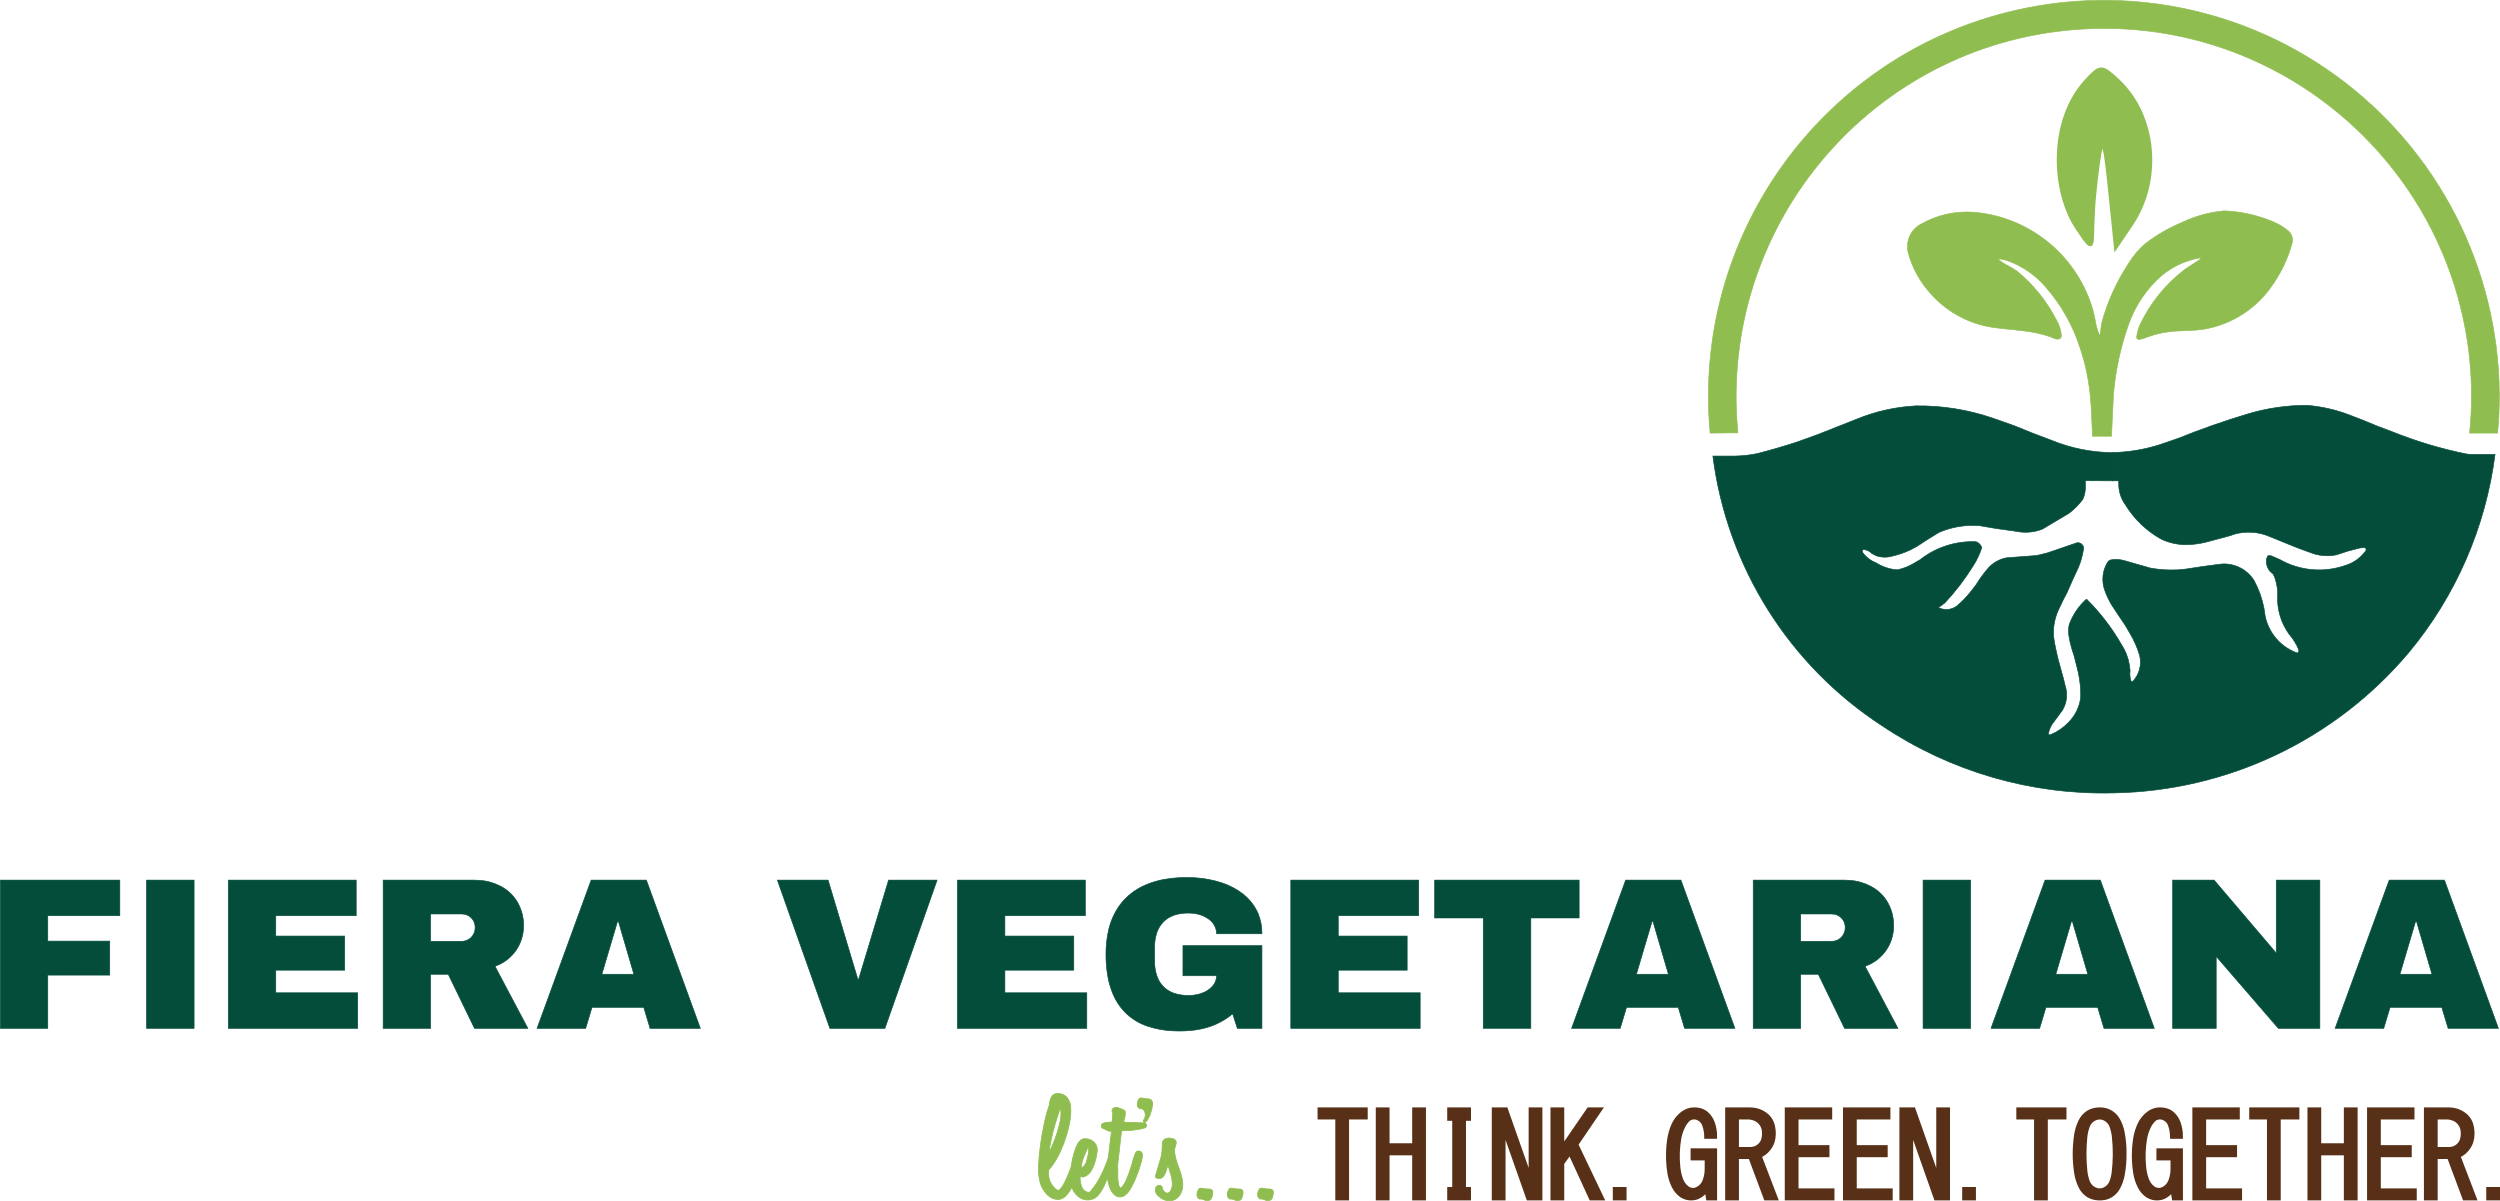 <?xml version="1.0" encoding="UTF-8"?>
<!DOCTYPE svg PUBLIC '-//W3C//DTD SVG 1.0//EN'
          'http://www.w3.org/TR/2001/REC-SVG-20010904/DTD/svg10.dtd'>
<svg height="3646.602" viewBox="20.624 -427.809 7589.641 3646.602" width="7589.641" xmlns="http://www.w3.org/2000/svg" xmlns:xlink="http://www.w3.org/1999/xlink"
><path d="m 6352.92,-181.741 c -111.722,122.431 -101.915,337.951 -24.433,450.012 55.472,83.643 40.431,49.567 47.373,-59.915 1.712,-42.233 13.653,-138.286 19.313,-171.572 10.411,-47.752 15.978,-26.815 30.486,114.672 l 17.748,173.089 47.738,-70.83 c 91.593,-135.902 73.467,-330.503 -40.712,-437.094 -49.644,-46.344 -53.792,-46.274 -97.513,1.638 z" fill="#8fbd4f" stroke="#8fbd4f" stroke-width="10.011"
  /><path d="m 3615.055,2701.943 c 22.996,-0.526 45.841,-3.865 68.029,-9.943 29.232,-8.259 56.376,-22.66 79.624,-42.243 l 14.347,44.406 h 74.606 v -251.102 h -239.758 v 91.368 h 102.026 c 0.01,11.972 -4.519,23.503 -12.67,32.256 -8.837,9.51 -19.902,16.658 -32.195,20.796 -12.821,4.554 -26.341,6.819 -39.943,6.689 -15.278,0.286 -30.494,-2.037 -44.994,-6.868 -23.121,-7.969 -41.489,-25.868 -50.083,-48.804 -5.745,-15.5 -8.534,-31.942 -8.223,-48.474 v -41.851 c -0.235,-14.847 1.96,-29.631 6.497,-43.767 5.871,-18.449 17.899,-34.313 34.063,-44.927 11.789,-7.231 24.957,-11.91 38.658,-13.738 16.201,-2.557 32.721,-2.287 48.83,0.8 13.603,2.67 26.434,8.365 37.547,16.666 10.969,8.143 18.623,19.99 21.547,33.352 0.648,3.429 0.971,6.911 0.964,10.4 h 137.732 c 0.342,-21.294 -3.708,-42.431 -11.893,-62.084 -10.598,-23.749 -26.984,-44.446 -47.653,-60.188 -18.221,-13.711 -38.515,-24.41 -60.113,-31.691 -27.703,-9.267 -56.528,-14.742 -85.694,-16.275 -30.473,-1.879 -61.06,-0.16 -91.132,5.126 -19.857,3.504 -39.233,9.337 -57.73,17.378 -30.246,12.873 -56.602,33.458 -76.443,59.706 -16.843,23.164 -28.767,49.542 -35.037,77.505 -5.359,23.788 -7.964,48.116 -7.762,72.502 -0.161,22.36 1.668,44.691 5.464,66.725 3.252,19.124 8.755,37.795 16.393,55.621 8.225,19.233 19.767,36.863 34.097,52.083 19.475,20.108 43.491,35.229 70.021,44.087 25.074,8.371 51.203,13.145 77.612,14.18 11.078,0.561 22.176,0.663 33.262,0.308 z M 609.852,2244.028 H 465.424 v 450.135 h 144.427 z m 496.64,342.155 H 857.809 v -68.688 h 209.148 V 2413.988 H 857.809 v -61.977 h 244.22 V 2244.028 H 713.699 v 450.135 h 392.793 z m 221.441,-56.227 h 53.565 l 79.705,164.207 h 161.963 l -99.792,-188.487 5.335,-2.075 c 49.713,-19.613 82.128,-68.031 81.385,-121.561 0.277,-26.83 -7.196,-53.165 -21.52,-75.834 -12.625,-19.129 -30.1,-34.551 -50.632,-44.684 -19.062,-9.666 -39.877,-15.375 -61.195,-16.784 -6.019,-0.479 -12.055,-0.715 -18.093,-0.709 h -274.828 v 450.135 h 144.108 z m 4159.31,0 h 53.562 l 79.707,164.207 h 161.963 l -99.792,-188.487 5.335,-2.075 c 49.712,-19.614 82.127,-68.031 81.385,-121.561 0.275,-26.829 -7.198,-53.164 -21.521,-75.834 -12.626,-19.129 -30.102,-34.551 -50.635,-44.684 -19.062,-9.666 -39.877,-15.376 -61.195,-16.784 -6.019,-0.479 -12.055,-0.715 -18.092,-0.709 h -274.825 v 450.135 h 144.108 z m 515.998,-285.927 h -144.428 v 450.135 h 144.428 z m -4185.452,386.56 h 157.18 l 19.13,63.575 h 152.717 l -163.875,-450.135 h -167.701 l -164.195,450.135 h 147.616 z m 4413.96,0 h 157.183 l 19.128,63.575 h 152.717 l -163.875,-450.135 h -167.701 l -164.195,450.135 h 147.616 z m 516.955,-154.942 188.746,218.517 h 125.934 v -450.135 h -132.312 v 221.714 l -188.743,-221.714 h -125.937 v 450.135 h 132.312 z m -3883.168,-231.618 h -147.296 l -90.865,300.942 h -2.549 l -90.228,-300.942 h -153.991 l 159.412,450.135 h 167.064 z m 454.466,342.155 h -248.683 v -68.688 h 209.148 v -103.508 h -209.148 v -61.977 h 244.22 v -107.982 h -388.327 v 450.135 h 392.791 z m 3956.473,44.405 h 157.18 l 19.13,63.575 h 152.717 l -163.877,-450.135 h -167.701 l -164.195,450.135 h 147.616 z M 4667.977,2359.04 h 146.662 v -115.011 h -438.703 v 115.011 H 4523.55 v 335.123 h 144.428 z m -335.9,227.143 h -248.683 v -68.688 h 209.15 v -103.508 h -209.15 v -61.977 h 244.219 v -107.982 h -388.327 v 450.135 h 392.791 z M 165.679,2532.512 H 353.785 V 2429.323 H 165.679 v -77.312 H 384.391 V 2244.028 H 21.569 v 450.135 H 165.679 Z m 4792.813,98.076 h 157.18 l 19.128,63.575 h 152.717 l -163.875,-450.135 h -167.701 l -164.195,450.135 h 147.616 z M 1327.933,2429.961 v -83.061 h 94.692 c 10.879,-0.09 21.341,4.227 28.973,11.995 7.633,7.768 11.777,18.317 11.518,29.215 0.242,10.951 -3.903,21.545 -11.512,29.41 -7.609,7.865 -18.048,12.344 -28.98,12.441 z m 4159.31,0 v -83.061 h 94.691 c 10.879,-0.09 21.34,4.227 28.973,11.995 7.632,7.768 11.776,18.317 11.517,29.215 0.243,10.951 -3.901,21.545 -11.51,29.41 -7.609,7.865 -18.048,12.344 -28.979,12.441 z m -3639.483,99.994 47.504,-160.374 h 2.869 L 1945,2529.956 Z m 4413.96,0 47.504,-160.374 h 2.869 l 46.867,160.374 z m -1273.258,0 47.505,-160.374 h 2.869 l 46.867,160.374 z m 2317.981,0 47.504,-160.374 h 2.871 l 46.867,160.374 z" fill="#054d3b" stroke="#054d3b" stroke-width="1.892"
  /><path d="m 6436.638,773.432 c 5.946,-75.812 22.118,-150.463 48.057,-221.93 20.377,-54.79 53.925,-103.686 97.682,-142.37 34.212,-28.377 75.282,-47.169 119.099,-54.436 l 1.044,0.523 c -2.353,4.218 -5.984,7.581 -10.447,9.421 -8.825,6.275 -17.886,12.214 -27.162,17.797 l -11.492,7.852 c -58.662,44.598 -105.603,102.782 -136.859,169.588 -4.655,11.407 -7.855,23.368 -9.403,35.592 0.217,1.601 0.677,3.14 1.046,4.711 2.704,2.079 6.084,3.137 9.401,2.094 l 4.178,-1.046 5.225,-1.047 5.223,-2.094 c 31.354,-12.355 64.546,-19.404 98.204,-20.937 18.271,-1.038 36.561,-1.913 54.848,-2.617 l 24.029,-2.618 c 88.366,-14.383 166.423,-65.773 214.691,-141.323 24.328,-35.876 42.7,-75.465 54.326,-117.247 4.802,-14.746 0.576,-31.137 -11.492,-40.826 -17.621,-14.21 -37.603,-25.179 -59.026,-32.452 -43.077,-16.664 -88.625,-26.027 -134.769,-27.741 -44.398,3.986 -87.728,15.875 -127.98,35.069 -39.472,16.478 -76.681,37.949 -110.74,63.857 -20.215,17.145 -37.486,37.485 -51.191,60.193 -36.105,54.53 -63.416,114.408 -80.967,177.44 -2.501,12.268 -4.256,24.679 -5.223,37.162 l -1.044,1.57 c -0.781,0.488 -1.644,0.656 -2.612,0 -6.223,-14.902 -10.41,-30.572 -12.538,-46.585 l -4.701,-21.459 c -45.345,-167.308 -190.127,-288.335 -362.519,-303.061 -56.424,-4.328 -112.844,8.425 -161.931,36.639 -31.169,16.902 -46.696,53.084 -37.611,87.411 12.552,45.565 35.639,87.517 67.385,122.481 52.931,60.062 126.723,97.657 206.333,105.207 14.754,1.976 29.561,3.545 44.4,4.711 l 21.939,2.617 c 30.932,2.657 61.44,9.004 90.891,18.844 l 10.97,4.71 c 6.022,3.266 13.146,3.483 19.327,0.524 2.704,-3.054 4.248,-7.047 3.134,-10.992 -1.425,-15.751 -6.448,-30.965 -14.626,-44.491 -29.163,-57.324 -69.886,-107.953 -119.621,-148.652 -10.129,-7.081 -20.787,-13.371 -31.864,-18.843 l -10.97,-6.805 c -5.147,-2.607 -9.549,-6.413 -13.058,-10.992 0.857,-0.403 1.752,-0.666 2.61,-1.046 1.907,0.402 3.83,0.704 5.747,1.046 3.055,1.013 6.209,1.693 9.403,2.093 l 13.58,4.188 c 42.782,16.158 80.842,42.808 110.742,77.466 48.061,54.724 84.152,118.912 106.039,188.432 21.558,63.901 31.215,128.612 33.789,198.17 l 3.144,67.302 57.62,-0.01 z" fill="#8fbd4f" stroke="#8fbd4f" stroke-width="1.892"
  /><path d="M 7606.728,837.29 C 7626.117,456.001 7463.596,88.218 7169.004,-153.899 6874.412,-396.017 6482.671,-483.768 6113.296,-390.132 5540,-244.888 5157.672,297.008 5212.22,887.015 l 84.624,-0.785 -3.134,-36.902 C 5254.257,242.096 5706.725,-285.263 6311.792,-337.267 6920.038,-389.9 7457.644,56.903 7518.45,665.608 c 7.178,73.637 6.998,147.804 -0.522,221.407 h 85.144 z" fill="#8fbd4f" stroke="#8fbd4f" stroke-width="1.892"
  /><path d="m 3327.716,3214.881 c 9.696,-1.088 18.537,-5.329 24.696,-11.846 8.877,-9.979 15.976,-21.034 21.068,-32.804 3.473,-7.473 6.632,-15.051 9.473,-22.718 l 0.346,3.298 c 1.263,11.682 4.547,23.138 9.744,33.99 2.891,6.35 7.484,12.027 13.408,16.57 7.795,5.785 19.238,6.126 27.483,0.821 6.203,-4.221 11.352,-9.467 15.147,-15.43 8.783,-13.735 15.975,-28.174 21.477,-43.113 6.982,-16.905 12.563,-34.214 16.7,-51.794 1.37,-5.347 1.862,-10.832 1.461,-16.296 -0.575,-5.248 -5.722,-9.243 -11.865,-9.208 -3.644,-0.057 -6.907,1.937 -8.035,4.911 -1.454,2.168 -2.54,4.503 -3.226,6.935 -3.011,7.783 -5.472,15.714 -7.369,23.752 l -3.104,10.377 c -4.69,16 -10.532,31.736 -17.492,47.115 -2.953,5.89 -6.691,11.468 -11.139,16.621 -1.034,1.196 -2.354,2.188 -3.872,2.91 l -0.59,-0.26 c -3.439,-3.597 -5.501,-8.021 -5.901,-12.661 -1.336,-7.469 -1.978,-15.018 -1.92,-22.574 -0.271,-12.128 -0.353,-24.268 -0.247,-36.399 0.748,-7.149 1.542,-14.312 2.378,-21.453 1.95,-18.384 4.061,-36.797 6.323,-55.154 0.683,-8.423 1.637,-16.828 2.86,-25.206 l 15.015,-0.832 2.784,-0.025 c 10.867,-0.157 21.684,-1.329 32.256,-3.493 6.837,-0.743 13.539,-2.213 19.953,-4.376 3.228,-0.82 5.473,-3.347 5.538,-6.236 0.278,-1.78 0.134,-3.593 -0.422,-5.324 -1.04,-2.246 -3.541,-3.747 -6.356,-3.816 l -23.667,-0.832 c -4.14,-0.169 -8.277,-0.376 -12.412,-0.623 l -1.982,-0.09 c -4.504,-0.112 -9.008,-0.169 -13.514,-0.17 l -1.877,-0.065 c -1.646,-0.173 -3.281,-0.411 -4.902,-0.713 h -4.117 l 2.665,-10.598 c 0.786,-3.106 1.512,-6.223 2.177,-9.35 v -10.807 c -0.013,-1.959 -1.087,-3.801 -2.906,-4.985 -6.09,-3.601 -12.799,-6.362 -19.883,-8.183 -4.579,-1.331 -9.641,-0.555 -13.402,2.052 -2.824,1.817 -4.345,4.778 -4.001,7.793 l 2.421,7.065 c -0.441,8.875 -1.087,17.744 -1.94,26.596 l -9.503,0.829 c -5.771,0.258 -11.479,1.166 -16.974,2.7 -4.929,1.345 -7.772,5.724 -6.511,10.029 0.723,3.128 3.233,5.741 6.673,6.946 l 4.859,1.727 c 2.151,0.96 4.153,2.147 5.96,3.533 l 0.877,0.43 c 3.863,1.825 8.363,2.41 12.683,1.647 l -3.882,30.715 c -2.022,15.943 -3.908,31.932 -5.647,47.899 l -1.669,5.8 c -8.17,25.505 -19.556,50.169 -33.958,73.556 -5.798,8.416 -11.942,16.655 -18.419,24.7 -1.654,2.016 -4.265,3.3 -7.128,3.507 -9.461,-2.329 -16.836,-8.697 -19.491,-16.831 -3.793,-10.085 -5.524,-20.653 -5.116,-31.244 l 0.396,-1.795 1.511,1.444 c 2.752,1.847 6.473,2.214 9.641,0.948 7.636,-2.795 14.14,-7.455 18.709,-13.403 6.218,-8.698 10.855,-18.155 13.755,-28.051 4.282,-12.565 6.991,-25.486 8.078,-38.544 0.628,-7.828 -1.892,-15.6 -7.141,-22.025 -7.346,-9.439 -20.126,-14.659 -33.295,-13.598 -5.241,0.979 -9.86,3.605 -12.953,7.365 -4.669,5.224 -8.272,11.09 -10.654,17.349 -7.457,19.374 -12.517,39.366 -15.097,59.649 l -3.397,9.31 c -5.714,16.375 -12.867,32.356 -21.397,47.803 -2.967,5.356 -6.91,10.269 -11.683,14.558 -1.77,1.062 -4.143,0.971 -5.795,-0.221 -3.423,-1.593 -6.382,-3.831 -8.655,-6.544 -8.438,-8.403 -14.072,-18.611 -16.301,-29.537 -1.758,-7.435 -2.408,-15.03 -1.936,-22.605 1.459,-3.606 3.892,-6.863 7.102,-9.505 l 1.319,-1.611 0.963,-1.401 0.96,-1.299 c 10.654,-14.479 19.564,-29.849 26.593,-45.876 11.975,-26.644 20.941,-54.213 26.774,-82.328 3.415,-16.256 4.786,-32.779 4.09,-49.286 -0.174,-10.764 -3.841,-21.275 -10.588,-30.35 -6.099,-7.549 -15.947,-12.245 -26.639,-12.701 -6.468,-0.724 -12.943,1.232 -17.456,5.273 -4.756,5.578 -7.814,12.085 -8.896,18.934 -0.727,3.639 -1.247,7.306 -1.557,10.988 -7.096,20.047 -12.607,40.483 -16.496,61.166 -8.715,40.621 -14.149,81.707 -16.265,122.97 -1.046,16.786 0.553,33.617 4.753,50.036 3.254,12.852 9.832,24.914 19.247,35.292 5.199,5.81 11.882,10.519 19.534,13.765 6.21,2.538 13.126,3.525 19.959,2.848 6.766,-1.251 12.891,-4.314 17.495,-8.749 6.781,-6.429 12.405,-13.688 16.69,-21.541 1.231,-2.047 2.377,-4.131 3.437,-6.247 l 1.244,3.369 c 4.202,10.628 11.715,20.066 21.724,27.29 8.454,5.958 19.385,8.685 30.244,7.546 z m 169.401,-235.876 c 2.506,-1.075 4.547,-2.809 5.825,-4.948 5.173,-7.574 8.995,-15.77 11.34,-24.315 2.897,-7.953 4.719,-16.166 5.429,-24.476 0.479,-4.146 -0.403,-8.328 -2.543,-12.067 -2.373,-3.122 -6.433,-4.995 -10.776,-4.971 l -6.294,-0.467 c -2.647,-0.242 -5.262,-0.695 -7.811,-1.353 -1.621,-0.168 -3.221,-0.464 -4.78,-0.883 l -2.134,-0.221 c -4.408,-0.023 -8.241,2.606 -9.186,6.301 -2.332,5.356 -3.302,11.073 -2.847,16.777 0.464,3.765 2.861,7.156 6.538,9.248 1.298,0.615 2.838,0.728 4.239,0.311 l 1.498,-0.014 c 4.39,1.135 7.914,3.957 9.536,7.637 3.766,8.139 3.258,17.272 -1.395,25.065 l -2.375,3.884 c 0.131,2.254 1.982,4.158 4.542,4.673 z m -291.125,85.883 0.996,-7.093 c 5.361,-31.511 13.071,-62.695 23.083,-93.359 3.205,-10.25 6.529,-20.458 9.978,-30.65 l 0.34,1.967 c 2.302,17.107 1.04,34.435 -3.727,51.163 -7.21,29.101 -17.755,57.518 -31.481,84.839 z m 369.57,152.493 c 7.209,-0.921 13.852,-3.88 18.877,-8.41 8.22,-7.298 13.644,-16.578 15.543,-26.596 2.308,-11.831 1.83,-23.94 -1.408,-35.609 -2.561,-10.466 -5.794,-20.802 -9.684,-30.961 l -2.952,-8.415 c -4.606,-12.322 -7.77,-25.007 -9.444,-37.868 -0.434,-5.697 0.32,-11.412 2.226,-16.882 l 1.573,-5.197 c 1.659,-3.557 1.714,-7.527 0.152,-11.116 -2.15,-4.159 -6.509,-7.178 -11.7,-8.104 -6.531,-1.636 -13.518,-1.308 -19.801,0.931 -5.367,2.376 -8.978,6.915 -9.602,12.07 -0.401,3.626 -0.543,7.269 -0.425,10.909 l -0.271,6.791 c -0.338,12.492 -2.493,24.9 -6.415,36.934 l -3.391,11.325 c -3.381,11.46 -6.849,23.33 -10.169,34.805 -0.675,1.262 -0.71,2.713 -0.062,3.984 0.648,1.271 1.915,2.234 3.452,2.665 6.247,3.106 14.213,1.773 18.643,-3.119 3.55,-3.595 6.226,-7.763 7.87,-12.259 l 0.574,-1.141 0.515,-0.937 v -0.413 l 1.814,-5.041 3.15,-10.284 1.814,-5.038 0.91,2.545 0.785,2.649 c 0.424,1.627 0.991,3.224 1.696,4.778 v 0.416 l 2.269,6.975 c 3.699,10.989 6.132,22.264 7.263,33.661 0.891,8.188 -0.453,16.443 -3.925,24.108 -1.22,2.71 -3.191,5.124 -5.743,7.034 -2.548,1.406 -5.599,1.971 -8.596,1.591 -3.369,-1.408 -6.104,-3.722 -7.794,-6.592 -1.215,-1.706 -2.326,-3.465 -3.328,-5.271 l -0.175,-1.979 c -0.015,-2.795 -1.171,-5.498 -3.269,-7.637 -2.163,-1.506 -4.851,-2.346 -7.636,-2.386 l -0.604,0.311 -0.425,0.054 c -3.983,0.851 -7.146,3.442 -8.322,6.816 -3.177,8.446 -0.709,17.717 6.426,24.142 5.751,6.299 13.368,11.159 22.054,14.071 5.616,1.711 11.616,2.289 17.535,1.69 z m -272.235,-105.004 0.501,-4.051 c 1.767,-9.726 4.841,-19.243 9.16,-28.363 l 8.022,-19.129 1.847,-4.455 c 0.118,-0.622 0.597,-1.152 1.27,-1.404 l 0.261,0.122 c 0.345,0.448 0.567,0.957 0.65,1.489 1.185,7.629 0.708,15.378 -1.409,22.857 l -2.075,8.466 -1.959,8.364 c -1.519,6.322 -4.791,12.238 -9.536,17.247 -1.805,1.771 -4.33,2.886 -7.059,3.116 z m 383.698,104.412 c 2.807,-0.213 5.544,-0.88 8.062,-1.967 2.799,-3.009 4.63,-6.594 5.314,-10.4 1.492,-4.558 2.127,-9.293 1.88,-14.023 -0.09,-4.335 -3.936,-7.947 -8.959,-8.415 -3.746,-0.276 -7.502,-0.432 -11.261,-0.467 l -3.058,-0.351 c -1.655,-0.253 -3.299,-0.551 -4.931,-0.894 -1.667,-0.24 -3.323,-0.534 -4.964,-0.883 l -2.299,-0.26 c -3.3,-0.172 -6.378,1.417 -7.748,4 -2.898,4.979 -4.489,10.438 -4.664,16.001 -0.164,4.242 1.658,8.369 5.057,11.453 1.508,1.584 3.983,2.231 6.264,1.636 l 2.86,0.17 c 3.776,0.614 7.377,1.859 10.595,3.663 l 2.586,0.688 c 1.735,0.311 3.525,0.329 5.268,0.051 z m 92.012,0 c 2.807,-0.214 5.543,-0.882 8.062,-1.967 2.799,-3.009 4.63,-6.594 5.311,-10.4 1.497,-4.557 2.132,-9.293 1.88,-14.023 -0.089,-4.336 -3.935,-7.948 -8.959,-8.415 -3.744,-0.276 -7.5,-0.432 -11.258,-0.467 l -3.058,-0.351 c -1.655,-0.253 -3.301,-0.551 -4.934,-0.894 -1.666,-0.24 -3.321,-0.535 -4.961,-0.883 l -2.303,-0.26 c -3.3,-0.171 -6.378,1.417 -7.748,4 -2.896,4.98 -4.485,10.438 -4.661,16.001 -0.161,4.241 1.659,8.367 5.053,11.453 1.509,1.584 3.986,2.23 6.267,1.636 l 2.86,0.17 c 3.776,0.614 7.377,1.859 10.595,3.663 l 2.586,0.688 c 1.735,0.311 3.525,0.329 5.268,0.051 z m 92.008,0 c 2.808,-0.214 5.546,-0.882 8.065,-1.967 2.798,-3.009 4.629,-6.594 5.311,-10.4 1.497,-4.557 2.131,-9.293 1.88,-14.023 -0.091,-4.335 -3.936,-7.947 -8.959,-8.415 -3.744,-0.276 -7.5,-0.432 -11.258,-0.467 l -3.058,-0.351 c -1.655,-0.253 -3.301,-0.551 -4.935,-0.894 -1.667,-0.241 -3.323,-0.535 -4.964,-0.883 l -2.299,-0.26 c -3.3,-0.172 -6.378,1.417 -7.748,4 -2.899,4.979 -4.489,10.438 -4.661,16.001 -0.163,4.242 1.658,8.367 5.053,11.453 1.508,1.585 3.986,2.232 6.267,1.636 l 2.86,0.17 c 3.775,0.614 7.375,1.859 10.591,3.663 l 2.589,0.688 c 1.734,0.311 3.522,0.329 5.264,0.051 z" fill="#8fbd4f" stroke="#8fbd4f" stroke-width="2.365"
  /><path d="m 4111.184,2965.68 h 56.623 v -26.54 h -142.249 v 26.54 h 53.861 v 245.835 h 31.764 z m 2531.479,97.774 h -70.434 v 26.54 h 42.814 c 0.119,10.444 0.097,20.898 -0.065,31.342 0.018,12.081 -2.154,24.065 -6.409,35.354 -4.323,11.694 -13.435,20.926 -24.991,25.318 -9.049,3.245 -19.128,1.455 -26.541,-4.714 -7.744,-6.037 -13.688,-14.12 -17.177,-23.357 -4.952,-13.15 -8.005,-26.952 -9.063,-40.983 -2.647,-27.785 -1.675,-55.799 2.891,-83.328 2.298,-13.463 6.622,-26.491 12.82,-38.631 3.831,-7.499 8.937,-14.258 15.084,-19.967 6.345,-4.824 14.473,-6.558 22.204,-4.737 11.144,2.678 20.144,10.963 23.825,21.934 3.923,11.632 5.963,23.829 6.04,36.119 h 29.003 c 0.365,-15.269 -2.156,-30.47 -7.428,-44.783 -4.717,-12.855 -13.209,-23.943 -24.336,-31.777 -8.104,-4.977 -17.292,-7.862 -26.758,-8.402 -14.719,-1.463 -29.453,2.651 -41.345,11.545 -12.531,9.286 -22.463,21.703 -28.826,36.036 -6.43,14.493 -10.789,29.838 -12.946,45.572 -4.954,34.169 -4.584,68.909 1.096,102.963 2.41,13.993 6.929,27.53 13.399,40.137 5.372,10.497 13.121,19.561 22.617,26.452 14.761,10.028 33.396,12.223 50.04,5.893 10.72,-4.618 20.004,-12.084 26.867,-21.607 l 4.141,25.142 h 23.479 z m -2408.565,11.176 h 78.72 v 136.885 h 31.765 v -272.375 h -31.765 v 108.95 h -78.72 v -108.95 h -31.764 v 272.375 h 31.764 z m 247.209,106.157 h -15.191 v -210.919 h 15.191 v -30.728 h -62.146 v 30.728 h 15.191 v 210.919 h -15.191 v 30.728 h 62.146 z m 104.961,-173.203 h 1.382 l 71.814,203.931 h 38.67 v -272.375 h -31.764 v 203.931 h -1.382 l -71.814,-203.931 h -38.67 v 272.375 h 31.764 z m 2353.322,-41.904 h 56.626 v -26.54 h -142.251 v 26.54 h 53.861 v 245.835 h 31.764 z m 122.916,108.95 h 78.72 v 136.885 h 31.764 v -272.375 h -31.764 v 108.95 h -78.72 v -108.95 h -31.764 v 272.375 h 31.764 z m -2298.081,29.333 22.097,-30.731 63.529,138.283 h 35.908 l -78.723,-164.82 73.196,-107.555 h -37.288 l -78.72,114.537 v -114.537 h -31.764 v 272.375 h 31.764 z m 464.036,-40.509 h -70.435 v 26.54 h 42.811 c 0.119,10.444 0.098,20.898 -0.065,31.342 0.022,12.082 -2.151,24.066 -6.409,35.354 -4.321,11.694 -13.433,20.927 -24.988,25.318 -9.049,3.246 -19.128,1.456 -26.541,-4.714 -7.744,-6.036 -13.689,-14.12 -17.177,-23.357 -4.953,-13.15 -8.005,-26.952 -9.063,-40.983 -2.648,-27.785 -1.676,-55.799 2.891,-83.328 2.299,-13.463 6.621,-26.491 12.817,-38.631 3.832,-7.498 8.938,-14.258 15.084,-19.967 6.346,-4.823 14.475,-6.557 22.206,-4.737 11.143,2.679 20.142,10.964 23.822,21.934 3.925,11.632 5.966,23.829 6.043,36.119 h 29.003 c 0.364,-15.269 -2.157,-30.47 -7.428,-44.783 -4.195,-11.098 -11.079,-20.951 -20.021,-28.657 -7.274,-5.741 -15.901,-9.464 -25.033,-10.803 -8.152,-1.403 -16.49,-1.285 -24.6,0.349 -10.447,2.48 -20.121,7.541 -28.16,14.73 -10.011,8.742 -18.015,19.589 -23.451,31.783 -6.429,14.493 -10.789,29.838 -12.949,45.572 -4.953,34.169 -4.583,68.909 1.096,102.963 2.412,13.993 6.932,27.529 13.401,40.137 5.37,10.498 13.119,19.562 22.614,26.452 14.762,10.028 33.398,12.223 50.043,5.893 10.718,-4.619 20.002,-12.085 26.864,-21.607 l 4.144,25.142 h 23.479 z m 1593.739,121.521 h -109.102 v -104.759 h 93.911 v -26.54 h -93.911 v -87.997 h 102.199 v -26.54 h -133.963 v 272.375 h 140.866 z m 593.855,-99.172 h 38.67 l 46.955,125.712 h 33.147 l -49.717,-129.901 3.107,-1.202 c 8.353,-4.037 15.765,-9.815 21.751,-16.958 9.024,-9.891 14.89,-22.304 16.832,-35.619 2.365,-14.844 1.211,-30.043 -3.369,-44.348 -4.127,-11.982 -11.894,-22.341 -22.187,-29.595 -12.738,-9.25 -27.956,-14.365 -43.635,-14.665 l -4.265,-0.088 H 7384.29 v 272.375 h 31.764 z m -63.529,99.172 h -109.102 v -104.759 h 93.911 v -26.54 h -93.911 v -87.997 H 7345.62 v -26.54 h -133.96 v 272.375 h 140.866 z M 5823.695,3007.585 h 1.382 l 71.814,203.931 h 38.67 v -272.375 h -31.764 v 203.931 h -1.382 l -71.814,-203.931 h -38.67 v 272.375 h 31.764 z m -528.944,78.219 h 38.67 l 46.955,125.712 h 33.144 l -49.717,-129.901 3.107,-1.202 c 8.353,-4.037 15.765,-9.816 21.751,-16.958 9.025,-9.89 14.891,-22.304 16.832,-35.619 2.367,-14.844 1.213,-30.043 -3.366,-44.348 -4.129,-11.981 -11.896,-22.34 -22.189,-29.595 -12.737,-9.249 -27.955,-14.364 -43.632,-14.665 l -4.268,-0.088 h -69.052 v 272.375 h 31.764 z m 290.021,99.172 h -109.102 v -104.759 h 93.911 v -26.54 h -93.911 v -87.997 h 102.199 v -26.54 H 5443.905 v 272.375 h 140.866 z m 176.777,0 H 5652.444 v -104.759 h 93.911 v -26.54 h -93.911 v -87.997 h 102.199 v -26.54 h -133.963 v 272.375 h 140.869 z m 640.659,26.256 c 20.546,-1.487 38.999,-13.281 49.147,-31.41 6.839,-12.172 11.65,-25.401 14.241,-39.154 4.16,-21.755 6.109,-43.882 5.816,-66.037 0.347,-21.841 -1.603,-43.658 -5.816,-65.082 -2.609,-13.624 -7.421,-26.72 -14.241,-38.761 -6.957,-12.243 -17.764,-21.785 -30.697,-27.105 -10.305,-3.867 -21.341,-5.322 -32.281,-4.257 -10.738,0.673 -21.134,4.09 -30.211,9.931 -9.851,6.735 -17.772,15.979 -22.962,26.799 -6.291,13.069 -10.611,27.018 -12.817,41.381 -5.786,38.126 -5.786,76.914 0,115.04 2.19,14.514 6.51,28.615 12.817,41.839 5.161,10.864 13.086,20.144 22.962,26.889 9.094,5.806 19.479,9.219 30.211,9.928 4.603,0.379 9.229,0.379 13.831,0 z m -169.72,-245.551 h 56.623 v -26.54 h -142.249 v 26.54 h 53.861 v 245.835 h 31.764 z m -937.737,93.586 v -93.586 h 30.382 c 8.828,-0.231 17.588,1.638 25.572,5.456 14.073,6.933 23.269,21.111 23.951,36.928 0.939,9.755 -0.475,19.595 -4.122,28.677 -6.646,13.829 -20.531,22.581 -35.734,22.525 z m 1096.949,125.513 -3.669,-0.588 c -12.832,-3.012 -23.34,-12.266 -28.053,-24.707 -3.947,-10.886 -6.493,-22.24 -7.574,-33.783 -3.433,-33.675 -3.433,-67.614 0,-101.289 1.09,-11.394 3.636,-22.597 7.574,-33.328 5.638,-14.967 19.645,-24.997 35.476,-25.403 8.606,0.257 16.821,3.679 23.111,9.624 4.949,4.21 8.733,9.647 10.982,15.779 3.939,10.731 6.485,21.934 7.574,33.328 3.761,35.959 3.456,72.231 -0.91,108.12 -1.258,10.67 -4.096,21.088 -8.417,30.904 -5.703,11.392 -16.444,19.322 -28.91,21.343 -2.388,0.262 -4.796,0.262 -7.184,0 z m 1024.354,-125.513 v -93.586 h 30.385 c 8.827,-0.231 17.587,1.638 25.569,5.456 14.075,6.932 23.272,21.11 23.954,36.928 0.936,9.755 -0.478,19.595 -4.122,28.677 -6.647,13.828 -20.532,22.58 -35.734,22.525 z M 4953.628,3180.787 h -31.765 v 30.728 h 31.765 z m 1060.653,0 h -31.764 v 30.728 h 31.764 z m 1590.98,0 h -31.764 v 30.728 h 31.764 z" fill="#583018" stroke="#583018" stroke-width="10.011"
  /><path d="m 6438.731,1979.362 c 345.085,-6.271 670.733,-161.217 893.683,-425.22 143.175,-171.679 234.37,-380.807 262.824,-602.715 h -79.367 l -5.761,-1.042 h -2.08 c -76.021,-15.5 -150.511,-37.769 -222.581,-66.541 -31.332,-11.327 -62.329,-23.543 -92.968,-36.638 -10.826,-3.862 -21.552,-8.006 -32.163,-12.426 l -8.721,-3.367 c -40.88,-15.494 -83.73,-25.155 -127.292,-28.701 -62.141,-0.141 -123.954,9.045 -183.377,27.258 -70.008,21.062 -139.024,45.328 -206.819,72.714 l -56.405,19.401 c -46.559,14.846 -95.005,22.92 -143.854,23.971 v 85.862 l 18.962,0.08 v 9.941 c -0.146,22.608 7.008,44.66 20.402,62.853 26.658,43.513 64.084,79.385 108.65,104.14 27.594,13.012 58.077,18.646 88.489,16.354 17.044,-1.055 33.95,-3.739 50.484,-8.017 l 71.527,-19.321 12.001,-4.249 c 33.1,-9.1 68.228,-7.445 100.329,4.73 26.733,10.794 53.261,21.598 79.927,32.549 l 19.601,7.616 c 13.041,4.979 26.163,9.736 39.364,14.27 22.638,7.204 46.74,8.473 70.007,3.688 l 35.523,-11.544 36.083,-9.38 6.801,-0.561 5.201,-0.482 c 2.295,0.192 4.484,1.074 6.241,2.565 0.36,1.741 0.537,3.514 0.56,5.291 -14.929,21.947 -36.844,38.168 -62.166,46.017 -66.276,23.451 -139.448,16.961 -200.578,-17.797 l -25.123,-10.983 c -3.589,-0.981 -7.374,-0.988 -10.961,0 l -3.6,8.899 c -3.013,17.938 4.747,35.992 19.842,46.097 l 5.201,10.983 c 7.175,20.46 10.011,42.195 8.32,63.815 l 0.16,7.857 c 1.895,41.728 17.86,81.58 45.284,113.039 l 7.361,11.544 c 4.949,7.704 8.972,15.967 12.001,24.612 l -0.56,4.169 -2.56,3.688 -4.16,-0.561 c -48.727,-18.278 -84.656,-60.368 -95.129,-111.436 l -3.6,-24.131 c -5.71,-29.075 -15.742,-57.126 -29.763,-83.216 -21.116,-33.988 -59.277,-53.465 -99.129,-50.587 -36.728,4.392 -73.346,9.576 -109.85,15.553 l -22.962,2.084 c -27.631,1.419 -55.332,-0.331 -82.567,-5.211 l -80.968,-23.089 c -13.448,-3.772 -27.596,-4.297 -41.284,-1.523 -2.516,1.183 -4.819,2.778 -6.801,4.73 -16.999,26.071 -20.648,58.667 -9.841,87.866 5.335,14.703 11.976,28.896 19.842,42.41 13.778,21.31 27.863,42.428 42.244,63.334 l 14.641,25.173 c 12.275,20.513 21.925,42.491 28.723,65.418 7.31,28.52 -0.583,58.798 -20.882,80.089 l -2.64,0.481 -2.56,-2.565 c -3.119,-10.165 -4.021,-20.883 -2.641,-31.427 l -2.56,-19.401 c -3.691,-21.109 -11.702,-41.224 -23.522,-59.085 -28.708,-50.244 -64.043,-96.383 -105.05,-137.17 l -2.08,-0.561 c -23.158,21.112 -40.889,47.514 -51.684,76.963 -2.728,12.73 -2.781,25.889 -0.16,38.642 3.406,18.737 8.357,37.159 14.801,55.076 3.249,13.798 6.742,27.534 10.481,41.207 l 2.8,12.025 c 5.116,24.132 7.479,48.769 7.04,73.435 -3.449,29.43 -16.894,56.774 -38.083,77.444 -15.086,15.602 -33.226,27.913 -53.285,36.157 l -5.201,0.481 -1.6,-2.084 c 2.174,-14.582 8.507,-28.228 18.241,-39.283 l 24.562,-33.431 c 13.434,-22.535 16.383,-49.821 8.081,-74.718 -1.429,-6.191 -2.892,-12.348 -4.401,-18.519 -5.259,-19.344 -10.574,-38.725 -15.922,-58.043 l -2.72,-10.502 c -5.238,-21.027 -9.298,-42.333 -12.161,-63.815 -1.644,-30.525 5.02,-60.923 19.282,-87.946 6.756,-14.955 14.096,-29.636 22.002,-44.013 10.939,-25.717 22.434,-51.187 34.483,-76.401 l 6.721,-18.279 c 3.969,-12.49 6.939,-25.278 8.881,-38.241 l -0.48,-6.253 c -1.961,-3.643 -4.632,-6.853 -7.841,-9.46 l -5.76,-2.084 h -6.241 c -15.321,5.062 -30.581,10.329 -45.764,15.794 l -15.361,5.291 c -10.246,3.512 -20.512,6.959 -30.803,10.342 l -29.843,7.295 -91.368,6.814 c -20.283,3.786 -38.926,13.693 -53.445,28.38 -14.55,16.389 -27.615,34.043 -39.044,52.752 l -15.681,20.443 c -12.704,16.266 -27.049,31.175 -42.804,44.494 -15.903,12.222 -37.317,14.426 -55.365,5.692 v -1.523 l 4.72,-3.046 c 4.679,-3.138 9.216,-6.484 13.601,-10.021 32.173,-34.414 60.875,-71.929 85.688,-111.997 11.378,-17.369 20.316,-36.226 26.562,-56.038 -2.698,-8.267 -9.045,-14.822 -17.201,-17.798 -61.266,-2.762 -121.491,16.548 -169.776,54.435 l -18.802,10.983 c -15.634,9.457 -32.76,16.181 -50.645,19.882 -23.058,-1.602 -45.345,-8.99 -64.806,-21.486 -16.096,-6.199 -30.069,-16.914 -40.243,-30.865 l -1.521,-4.169 0.48,-2.645 1.6,-2.084 2.561,-0.482 c 9.583,1.073 18.471,5.511 25.122,12.507 l 13.601,6.814 c 15.188,5.106 31.564,5.463 46.965,1.042 26.681,-5.829 52.26,-15.898 75.767,-29.823 l 32.883,-21.486 34.004,-20.924 c 38.972,-16.835 81.473,-23.828 123.771,-20.363 l 52.245,8.899 52.725,7.295 16.721,2.646 c 23.145,2.959 46.662,0.06 68.406,-8.418 l 80.968,-48.182 c 15.889,-12.041 29.981,-26.293 41.844,-42.33 5.056,-11.023 7.759,-22.984 7.921,-35.114 l -0.16,-10.662 0.08,-10.743 82.088,0.401 v -85.862 l -1.68,0.08 c -62.344,-0.726 -124.001,-13.153 -181.777,-36.638 -38.614,-14.174 -76.913,-29.166 -114.891,-44.975 l -66.886,-23.57 c -74.513,-25.199 -152.744,-37.587 -231.381,-36.637 -61.734,3.241 -122.481,16.873 -179.697,40.325 -39.782,15.431 -79.546,31.139 -119.131,47.06 l -59.525,21.485 c -40.146,13.246 -80.737,25.119 -121.692,35.595 -22.664,4.953 -45.771,7.585 -68.966,7.857 h -67.367 c 42.87,335.176 230.61,634.522 513.408,818.612 208.133,139.537 454.375,210.859 704.706,204.112 z" fill="#054d3b" stroke="#054d3b" stroke-width="1.892"
  /><path d="M6433.611 -1031.918H6433.851V-946.056H6433.611z" fill="#054d3b" stroke="#054d3b" stroke-width="1.892" transform="scale(1 -1)"
/></svg
>
